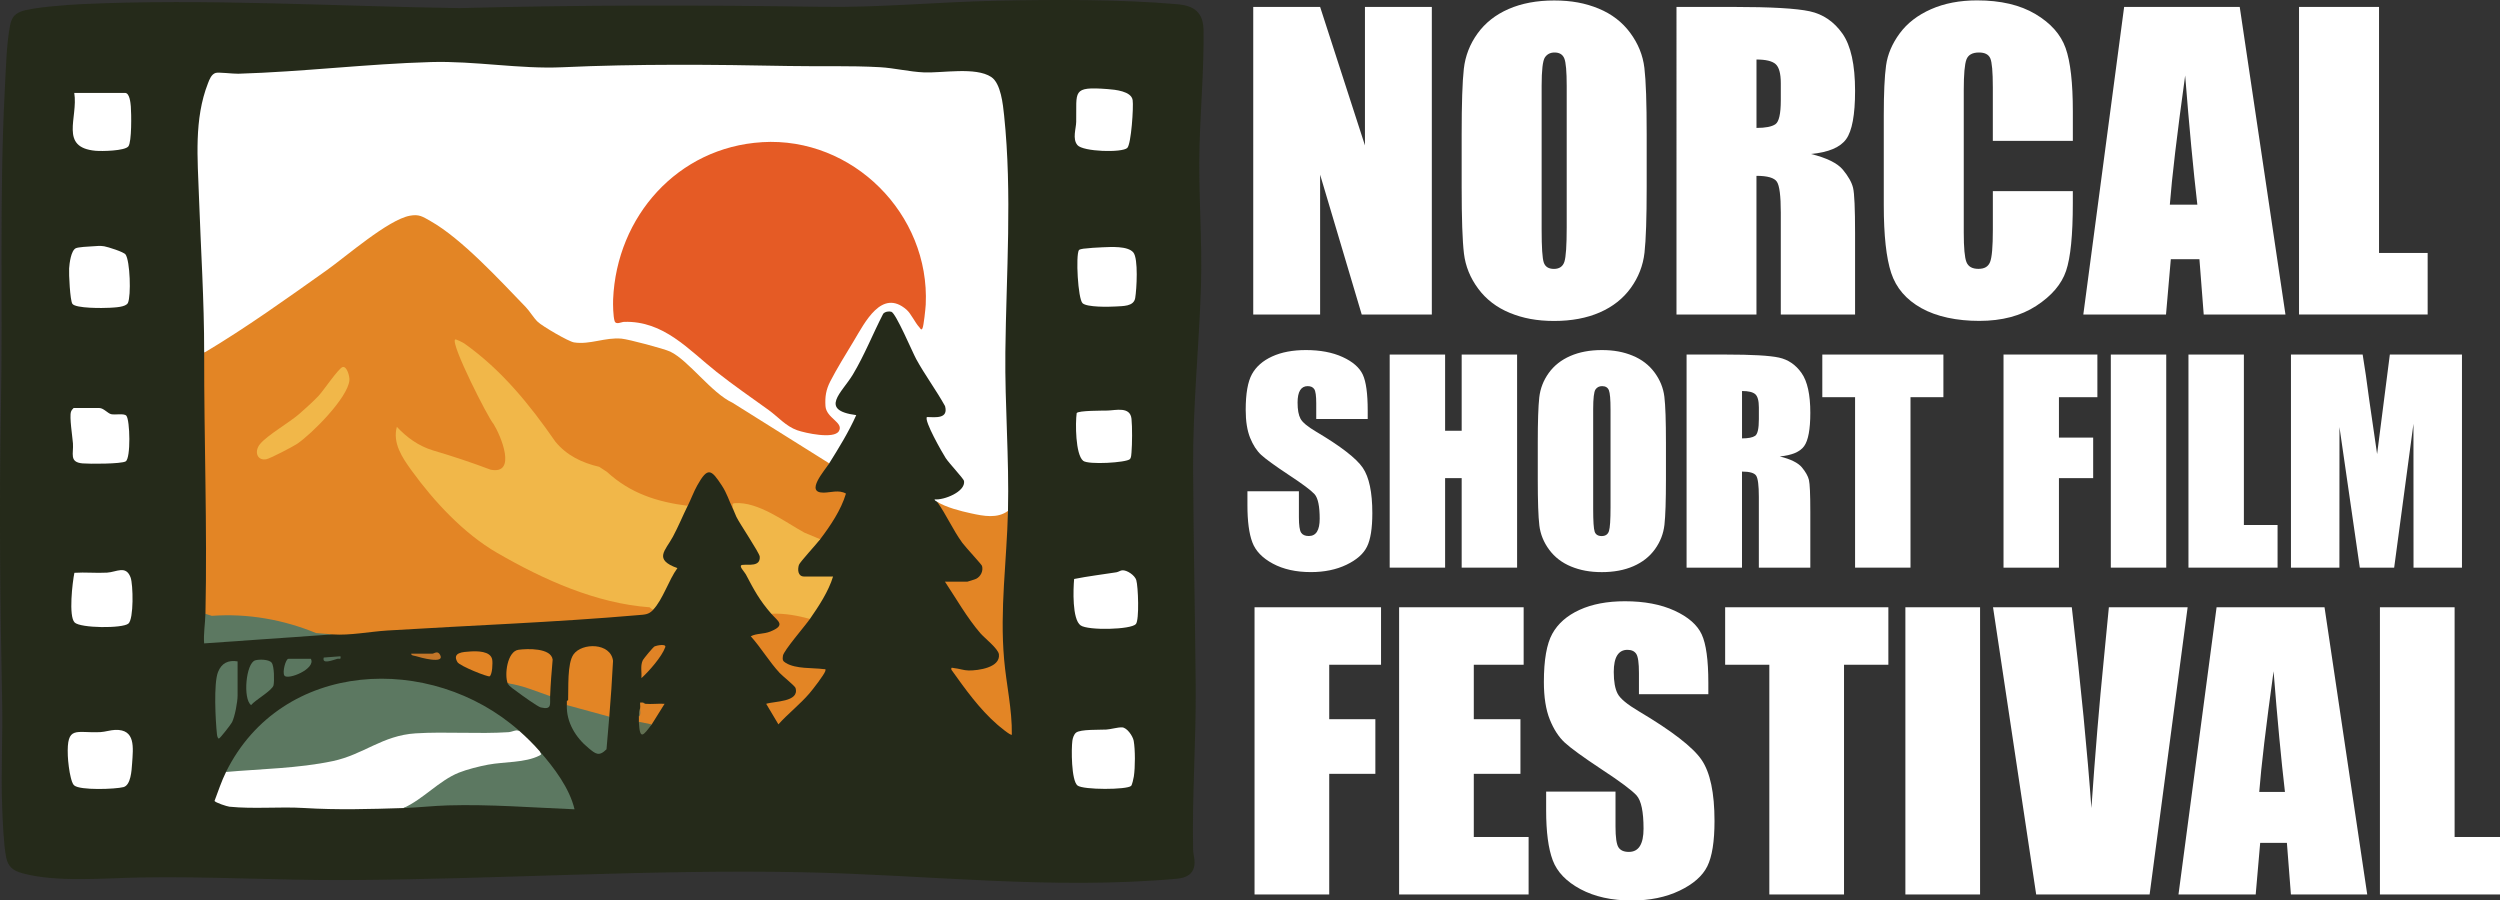 <svg xmlns="http://www.w3.org/2000/svg" id="Layer_1" data-name="Layer 1" viewBox="0 0 1114.71 401.51"><rect x="0" y="0" width="1114.71" height="401.51" fill="#333333" stroke="none"/><defs><style>      .cls-1 {        fill: #252a1a;      }      .cls-2 {        fill: #e55b25;      }      .cls-3 {        fill: #e28425;      }      .cls-4 {        fill: #617052;      }      .cls-5 {        fill: #5b7760;      }      .cls-6 {        fill: #e18425;      }      .cls-7 {        fill: #f1b749;      }      .cls-8 {        fill: #c37629;      }      .cls-9 {        fill: #fff;      }      .cls-10 {        fill: #556e59;      }      .cls-11 {        fill: #5d7761;      }      .cls-12 {        fill: #e38525;      }      .cls-13 {        fill: #5c7861;      }      .cls-14 {        fill: #e08326;      }    </style></defs><path class="cls-9" d="M638.43,3.09v137.14h-31.26l-18.55-62.34v62.34h-29.82V3.09h29.82l19.99,61.75V3.09h29.82Z"></path><path class="cls-9" d="M734.23,83.39c0,13.78-.33,23.54-.97,29.27-.65,5.73-2.68,10.97-6.1,15.71-3.42,4.74-8.03,8.39-13.85,10.93-5.82,2.54-12.59,3.81-20.33,3.81s-13.93-1.2-19.78-3.6c-5.84-2.4-10.55-6-14.1-10.8-3.56-4.8-5.68-10.02-6.35-15.67-.68-5.65-1.02-15.53-1.02-29.65v-23.46c0-13.78.32-23.53.97-29.27.65-5.73,2.68-10.97,6.1-15.71,3.42-4.74,8.03-8.39,13.85-10.93,5.82-2.54,12.59-3.81,20.33-3.81s13.93,1.2,19.78,3.6c5.84,2.4,10.55,6,14.1,10.8,3.56,4.8,5.68,10.02,6.35,15.67.68,5.65,1.02,15.53,1.02,29.65v23.46ZM698.57,38.32c0-6.38-.35-10.46-1.06-12.24-.71-1.78-2.16-2.67-4.36-2.67-1.86,0-3.29.72-4.28,2.16-.99,1.44-1.48,5.69-1.48,12.75v64.04c0,7.96.32,12.88.97,14.74.65,1.86,2.16,2.8,4.53,2.8s3.98-1.07,4.66-3.22c.68-2.15,1.02-7.26,1.02-15.33v-63.02Z"></path><path class="cls-9" d="M747.53,3.09h25.24c16.83,0,28.22.65,34.18,1.95,5.96,1.3,10.81,4.62,14.57,9.95,3.75,5.34,5.63,13.85,5.63,25.54,0,10.67-1.33,17.85-3.98,21.52-2.65,3.67-7.88,5.87-15.67,6.61,7.06,1.75,11.8,4.1,14.23,7.03,2.43,2.94,3.94,5.63,4.53,8.09s.89,9.22.89,20.29v36.17h-33.12v-45.57c0-7.34-.58-11.89-1.74-13.64-1.16-1.75-4.19-2.63-9.11-2.63v61.84h-35.66V3.09ZM783.19,26.55v30.49c4.01,0,6.82-.55,8.43-1.65s2.41-4.67,2.41-10.72v-7.54c0-4.35-.78-7.2-2.33-8.56-1.55-1.36-4.39-2.03-8.51-2.03Z"></path><path class="cls-9" d="M924.23,62.8h-35.66v-23.84c0-6.93-.38-11.26-1.14-12.97-.76-1.72-2.44-2.58-5.04-2.58-2.94,0-4.8,1.05-5.59,3.13-.79,2.09-1.19,6.61-1.19,13.55v63.7c0,6.66.39,11.01,1.19,13.04.79,2.03,2.57,3.05,5.34,3.05s4.39-1.02,5.21-3.06c.82-2.04,1.23-6.82,1.23-14.35v-17.24h35.66v5.34c0,14.2-1,24.26-3.01,30.2-2,5.94-6.44,11.14-13.3,15.61-6.86,4.47-15.32,6.7-25.37,6.7s-19.06-1.89-25.84-5.68c-6.78-3.78-11.27-9.02-13.47-15.71-2.2-6.69-3.3-16.76-3.3-30.2v-40.07c0-9.88.34-17.29,1.02-22.24.68-4.94,2.7-9.7,6.06-14.27,3.36-4.57,8.02-8.17,13.98-10.8,5.96-2.63,12.8-3.94,20.54-3.94,10.5,0,19.17,2.03,26.01,6.09,6.83,4.06,11.32,9.12,13.47,15.18,2.15,6.06,3.22,15.49,3.22,28.29v13.03Z"></path><path class="cls-9" d="M998.66,3.09l20.39,137.14h-36.45l-1.91-24.65h-12.76l-2.14,24.65h-36.87L947.12,3.09h51.54ZM979.76,91.27c-1.81-15.53-3.62-34.73-5.43-57.6-3.63,26.26-5.91,45.46-6.84,57.6h12.28Z"></path><path class="cls-9" d="M1060.77,3.09v109.7h21.68v27.44h-57.35V3.09h35.66Z"></path><path class="cls-9" d="M609.84,186.84h-22.95v-7.04c0-3.29-.29-5.38-.88-6.28-.59-.9-1.57-1.35-2.93-1.35-1.49,0-2.61.61-3.37,1.82-.76,1.21-1.14,3.05-1.14,5.52,0,3.17.43,5.56,1.29,7.16.82,1.61,3.15,3.54,6.98,5.81,11,6.53,17.92,11.88,20.78,16.07,2.86,4.19,4.28,10.94,4.28,20.25,0,6.77-.79,11.76-2.38,14.96-1.58,3.21-4.65,5.9-9.18,8.07-4.54,2.17-9.82,3.26-15.85,3.26-6.61,0-12.26-1.25-16.93-3.76-4.68-2.5-7.74-5.69-9.18-9.57-1.45-3.87-2.17-9.37-2.17-16.49v-6.22h22.95v11.56c0,3.56.32,5.85.97,6.87.65,1.02,1.79,1.53,3.43,1.53s2.87-.65,3.67-1.94c.8-1.29,1.2-3.21,1.2-5.75,0-5.59-.76-9.25-2.29-10.97-1.57-1.72-5.42-4.6-11.56-8.63-6.14-4.07-10.21-7.02-12.21-8.86-2-1.84-3.65-4.38-4.96-7.63-1.31-3.25-1.97-7.39-1.97-12.44,0-7.28.93-12.6,2.79-15.96,1.86-3.36,4.86-6,9.01-7.89,4.15-1.9,9.16-2.85,15.02-2.85,6.42,0,11.88,1.04,16.4,3.11,4.52,2.07,7.51,4.69,8.98,7.83,1.47,3.15,2.2,8.5,2.2,16.05v3.76Z"></path><path class="cls-9" d="M676.45,158.09v95.01h-24.71v-39.91h-7.39v39.91h-24.71v-95.01h24.71v33.98h7.39v-33.98h24.71Z"></path><path class="cls-9" d="M742.82,213.72c0,9.55-.23,16.31-.67,20.28-.45,3.97-1.86,7.6-4.23,10.89-2.37,3.29-5.57,5.81-9.6,7.57-4.03,1.76-8.73,2.64-14.08,2.64s-9.65-.83-13.7-2.49c-4.05-1.66-7.31-4.16-9.77-7.48-2.46-3.32-3.93-6.94-4.4-10.86-.47-3.91-.7-10.76-.7-20.54v-16.26c0-9.55.22-16.3.67-20.28.45-3.97,1.86-7.6,4.23-10.89,2.37-3.29,5.57-5.81,9.6-7.57,4.03-1.76,8.72-2.64,14.08-2.64s9.65.83,13.7,2.49c4.05,1.66,7.31,4.16,9.77,7.48,2.46,3.33,3.93,6.95,4.4,10.86.47,3.91.7,10.76.7,20.54v16.26ZM718.11,182.5c0-4.42-.24-7.25-.73-8.48-.49-1.23-1.5-1.85-3.02-1.85-1.29,0-2.28.5-2.96,1.5-.68,1-1.03,3.94-1.03,8.83v44.37c0,5.52.22,8.92.67,10.21.45,1.29,1.5,1.94,3.14,1.94s2.76-.74,3.23-2.23c.47-1.49.7-5.03.7-10.62v-43.66Z"></path><path class="cls-9" d="M752.03,158.09h17.49c11.66,0,19.55.45,23.68,1.35,4.13.9,7.49,3.2,10.09,6.9,2.6,3.7,3.9,9.6,3.9,17.69,0,7.39-.92,12.36-2.76,14.91-1.84,2.54-5.46,4.07-10.86,4.58,4.89,1.21,8.18,2.84,9.86,4.87,1.68,2.03,2.73,3.9,3.14,5.6.41,1.7.62,6.39.62,14.06v25.06h-22.95v-31.57c0-5.09-.4-8.24-1.2-9.45-.8-1.21-2.9-1.82-6.31-1.82v42.84h-24.71v-95.01ZM776.74,174.34v21.13c2.78,0,4.72-.38,5.84-1.14,1.11-.76,1.67-3.24,1.67-7.42v-5.22c0-3.01-.54-4.99-1.61-5.93-1.08-.94-3.04-1.41-5.9-1.41Z"></path><path class="cls-9" d="M866.53,158.09v19.01h-14.67v76h-24.71v-76h-14.61v-19.01h53.99Z"></path><path class="cls-9" d="M893.35,158.09h41.84v19.01h-17.14v18.02h15.26v18.08h-15.26v39.91h-24.71v-95.01Z"></path><path class="cls-9" d="M965.89,158.09v95.01h-24.71v-95.01h24.71Z"></path><path class="cls-9" d="M1000.51,158.09v76h15.02v19.01h-39.73v-95.01h24.71Z"></path><path class="cls-9" d="M1097.75,158.09v95.01h-21.6l-.03-64.14-8.6,64.14h-15.32l-9.07-62.68-.03,62.68h-21.6v-95.01h31.97c.95,5.71,1.93,12.45,2.93,20.2l3.51,24.17,5.68-44.37h32.15Z"></path><path class="cls-9" d="M559.38,270.77h56.4v25.63h-23.1v24.28h20.57v24.36h-20.57v53.79h-33.3v-128.06Z"></path><path class="cls-9" d="M623.84,270.77h55.53v25.63h-22.23v24.28h20.8v24.36h-20.8v28.16h24.44v25.63h-57.74v-128.06Z"></path><path class="cls-9" d="M761.71,309.52h-30.93v-9.49c0-4.43-.4-7.25-1.19-8.46-.79-1.21-2.11-1.82-3.95-1.82-2,0-3.52.82-4.55,2.45-1.03,1.64-1.54,4.12-1.54,7.44,0,4.27.58,7.49,1.73,9.66,1.1,2.16,4.24,4.77,9.41,7.83,14.82,8.8,24.16,16.02,28.01,21.66,3.85,5.64,5.77,14.74,5.77,27.29,0,9.12-1.07,15.85-3.2,20.17-2.14,4.32-6.26,7.95-12.38,10.88-6.12,2.93-13.24,4.39-21.36,4.39-8.91,0-16.52-1.69-22.82-5.06-6.3-3.37-10.43-7.67-12.38-12.89-1.95-5.22-2.93-12.63-2.93-22.23v-8.38h30.93v15.58c0,4.8.44,7.88,1.31,9.25.87,1.37,2.41,2.06,4.63,2.06s3.86-.87,4.94-2.61c1.08-1.74,1.62-4.32,1.62-7.75,0-7.54-1.03-12.47-3.08-14.79-2.11-2.32-7.3-6.2-15.58-11.63-8.28-5.48-13.76-9.46-16.45-11.94-2.69-2.48-4.92-5.9-6.68-10.28-1.77-4.38-2.65-9.97-2.65-16.77,0-9.81,1.25-16.98,3.76-21.51,2.5-4.53,6.55-8.08,12.14-10.64,5.59-2.56,12.34-3.84,20.25-3.84,8.65,0,16.02,1.4,22.11,4.19,6.09,2.8,10.12,6.32,12.1,10.56,1.98,4.25,2.97,11.46,2.97,21.63v5.06Z"></path><path class="cls-9" d="M841.99,270.77v25.63h-19.77v102.43h-33.3v-102.43h-19.7v-25.63h72.77Z"></path><path class="cls-9" d="M882.88,270.77v128.06h-33.3v-128.06h33.3Z"></path><path class="cls-9" d="M975.43,270.77l-16.95,128.06h-50.58l-19.24-128.06h35.12c4.08,35.27,7,65.12,8.74,89.54,1.72-24.68,3.55-46.59,5.48-65.72l2.31-23.81h35.12Z"></path><path class="cls-9" d="M1036.47,270.77l19.04,128.06h-34.03l-1.79-23.02h-11.91l-2,23.02h-34.43l16.99-128.06h48.13ZM1018.82,353.11c-1.69-14.5-3.38-32.43-5.07-53.79-3.39,24.52-5.52,42.45-6.39,53.79h11.46Z"></path><path class="cls-9" d="M1094.47,270.77v102.43h20.25v25.63h-53.55v-128.06h33.3Z"></path><path class="cls-1" d="M444.73.31c25.92-.51,54.36-.65,80.11,1.56,7.7.66,11.71,3.66,11.81,11.75.19,16.93-1.29,33.97-1.79,51.01-.61,21.23,1.32,42.49.62,63.7-.9,27.14-3.63,52.69-3.49,80.28.16,32.21.85,64.69,1.15,96.92.23,24.33-1.64,48.9-1.15,73.4.04,2.09.82,3.91.62,6.31-.37,4.52-3.61,6.18-7.78,6.56-55.88,5.05-111.07-1.75-166.84-2.88-67.82-1.37-135.29,3.11-203.01,3.49-31.06.18-61.98-1.74-92.9-1.15-15.8.3-37.06,2.24-52.07-1.89-4.04-1.11-6.39-2.74-7.26-7.08-1.16-5.78-1.56-16.67-1.79-22.87-.58-15.48.32-31.02,0-46.45C.06,269.14-.39,225.51.42,181.65c.87-47.21-.74-94.42,1.72-141.64.43-8.27.77-20.81,2.34-28.63.62-3.09,1.73-4.96,4.71-6.18,4.69-1.92,21.25-3.08,27.04-3.35,55.27-2.56,113.32.96,168.59,1.77,53.85-1.46,107.94-1.38,161.72-.58,26.11.39,52.13-2.21,78.18-2.72Z"></path><path class="cls-9" d="M504.36,350.4c-1.74,1.79-21.45,1.86-23.94-.17-2.75-2.25-2.77-16.38-2.26-20,.17-1.17.68-2.78,1.62-3.54,1.93-1.59,10.6-1.21,13.52-1.39,2-.12,5.11-1.06,7.01-.98,2.23.09,4.82,3.92,5.19,6,.71,3.98.68,11.83.07,15.86-.13.88-.75,3.75-1.22,4.23Z"></path><path class="cls-9" d="M51.35,325.45c9.16-.33,8.04,7.82,7.55,15.03-.21,3.05-.57,9.63-3.85,10.48-3.66.95-19.31,1.51-21.94-.74-.89-.77-1.26-2.48-1.56-3.6-.66-2.47-1.21-7.02-1.31-9.58-.54-13.88,3.63-10.02,14.61-10.61,1.95-.11,4.52-.91,6.5-.98Z"></path><path class="cls-9" d="M41.02,109.84c1.87-.08,3.53-.36,5.43-.03,1.67.29,8.71,2.5,9.53,3.66,2.03,2.87,2.52,18.43,1.06,21.58-.89,1.92-5.82,2.04-8.14,2.18-2.87.18-15.22.33-16.63-1.77-1.03-1.54-1.6-13.26-1.45-15.74.14-2.3.84-8.04,3-9.05,1.07-.5,5.66-.76,7.2-.83Z"></path><path class="cls-9" d="M500.33,254.29c2.13-.2,5.66,2.21,6.31,4.34.86,2.83,1.41,17.75-.16,19.62-2.12,2.52-21.32,2.96-24.65.6-3.82-2.71-3.3-16.21-2.89-20.69,6.22-1.25,12.54-1.99,18.81-2.98.92-.15,1.82-.82,2.59-.89Z"></path><path class="cls-9" d="M502.64,65.96c-2.26,2.21-19.78,1.72-22.25-1.28-2.3-2.79-.59-7.3-.53-10.32.27-13.75-2.12-15.86,14.02-14.64,3.38.26,10.53.93,11.15,4.9.46,2.94-.63,19.62-2.39,21.33Z"></path><path class="cls-9" d="M481.08,111.5c.19-.29,1.48-.55,1.95-.61,2.26-.29,6.22-.55,8.56-.63,3.62-.13,11.25-.69,13.74,2.3,2.3,2.76,1.48,16.44.84,20.31s-5.57,3.57-8.83,3.79c-2.91.19-12.7.38-14.64-1.46-2.07-1.95-3.11-21.4-1.63-23.69Z"></path><path class="cls-9" d="M33.27,277.54c-2.75-2.72-.96-17.97-.1-22.14,4.82-.32,9.73.21,14.55-.07,4.26-.25,8.41-3.44,10.5,2.14,1.17,3.12,1.47,18.51-.97,20.58-2.61,2.22-21.37,2.07-23.98-.5Z"></path><path class="cls-9" d="M33.11,41.43h22.65c2.04,0,2.44,4.42,2.57,6.03.26,3.1.45,15.86-1.1,17.81-1.63,2.05-11.91,2.21-14.65,1.96-16.24-1.5-7.67-14.67-9.47-25.8Z"></path><path class="cls-9" d="M32.82,181.93h11.47c1.89,0,3.76,2.4,5.28,2.75,1.82.41,5.76-.49,6.77.69,1.63,1.91,2.04,18.93-.3,20.35-1.94,1.18-16.22,1.17-19.23.9-6.08-.54-3.94-4.37-4.28-8.91-.23-3.02-1.63-11.82-.88-14.09.22-.67.67-1.21,1.17-1.69Z"></path><path class="cls-9" d="M503.78,204.73c-1.55,1.55-18.54,2.6-20.82.73-3.45-2.83-3.51-16.91-2.88-21.28.82-1.17,11.76-1.06,13.79-1.12,3.59-.1,10.09-1.92,10.65,3.7.38,3.76.31,11.15,0,14.97-.07.89-.1,2.37-.73,2.99Z"></path><path class="cls-13" d="M148.37,282.86l-57.35,4.02c-.34-4.43.48-8.79.57-13.19,12.32-1.3,24.87-.04,36.82,3.03,6.08,1.56,14.38,5.73,19.95,6.14Z"></path><path class="cls-7" d="M291.16,271.96c-2.85-.07-6-.26-8.82-.65-21.2-2.93-53.07-17.31-70.5-29.85-9.56-6.88-33.42-32.46-36.13-43.58-.38-1.57-.98-9.65,1.6-9.06,4.01,4.44,7.18,7.29,12.77,9.61,6.74,2.79,13.89,4.54,20.79,6.73,4.53,1.44,14.35,8.01,13.21-2.31-1.04-9.39-13.28-26.2-17.49-36.42-1.06-2.57-5.1-13.18-4.76-15.2.56-3.3,8.72,2.84,9.88,3.77,10.07,8.03,19.07,17.38,26.92,27.56,8.31,10.77,10.02,17.77,23.83,23.19,1.16.45,2.55.16,3.88.7,4.44,1.81,12.35,9.28,17.8,12.02,6.6,3.32,13.82,4.3,21.06,5.35,1.61.23,1.56-.57,1.43,1.7-2.24,4.56-4.17,9.28-6.58,13.77-3.37,6.27-8.81,10.11,1.99,14.03-3.89,5.31-6.47,14.02-10.89,18.64Z"></path><path class="cls-12" d="M449.44,227.81c-.54,22.44-3.69,43.75-1.72,66.23.98,11.17,3.61,22.29,3.44,33.55-.51.58-5.87-3.99-6.58-4.6-7.91-6.9-14.3-15.86-20.37-24.37-.22-1.32.44-.79,1.28-.71,2.09.19,4.24,1.03,6.44,1.05,4.29.04,14.13-1.28,13.48-7.16-.28-2.55-6.39-7.26-8.32-9.5-5.89-6.84-10.75-15.41-15.76-22.95h10.04c.2,0,3.5-1.08,3.89-1.27,2.02-1.03,3.27-3.52,2.6-5.77-.19-.64-7.4-8.4-8.73-10.21-4.24-5.78-7.21-12.69-11.24-18.3,7.46,1.08,18.11,6.02,25.48,5.11,1.92-.24,3.83-1.64,6.06-1.1Z"></path><path class="cls-9" d="M449.44,227.81c-4.72,3.49-10.85,2.31-16.47,1.08-4.88-1.06-10.93-2.62-15.07-5.1-.22-.3-1.21-.45-1.15-1.14,3.95.47,13.85-3.34,13.1-8.19-.15-.99-6.76-8-8.18-10.21s-9.81-16.81-8.36-18.3c4.01.12,9.62.82,8.07-4.88-3.89-7.03-9.07-14-12.88-20.99-1.71-3.15-9.02-20.46-11.07-21.07-1.13-.34-2.85-.04-3.64.91-4.62,8.97-8.3,18.38-13.5,27.06-4.85,8.11-15.34,15.89,1.49,18.12-3.36,7.53-7.7,14.54-12.05,21.5l-.94.76-46.56-29.03c-7.14-6.26-14.22-12.57-21.24-18.94-12.43-6.09-26.34-9.16-40.16-5.44-9.59.48-21.81-8.15-26.98-15.96-12.22-13.04-24.38-25.55-38.83-36.17-4.65-3.42-9.01-6.07-14.63-3.76-6.19,2.55-11.69,6.5-17.09,10.46-21.22,16.44-43.65,32.37-66.77,46.78-.8.5-1.72.83-2.65,1.17s-1.89.59-2.85.82c.04-23.23-1.51-46.43-2.32-69.65-.59-16.94-2.24-34.48,4.02-50.51.66-1.7,1.52-4.05,3.45-4.62,1.31-.39,7.76.43,10.07.37,28.59-.85,57.3-4.39,85.97-5.21,19.41-.56,39.59,3.19,58.51,2.32,33.42-1.54,67.4-1.21,100.93-.56,13.37.26,27.38-.22,40.75.54,6.29.36,13.12,2.03,19.48,2.31,8.27.37,23.06-2.56,30.07,2.04,4.33,2.84,5.25,12.32,5.76,17.18,3.65,34.95.94,70.5.55,105.49-.26,23.71,1.74,47.32,1.17,70.85Z"></path><path class="cls-2" d="M339.79,63.39c40.41-2.46,74.89,32.09,72.98,72.4-.08,1.72-.91,9.57-1.45,10.59-.6,1.13-.93.06-1.35-.39-2.07-2.23-3.69-6.11-5.81-7.95-11.04-9.56-18.6,5.9-23.42,13.89-3.24,5.38-7.78,12.7-10.54,18.13-1.91,3.76-2.38,6.8-2.14,10.95.33,5.52,8.34,7.33,5.97,11.25-2.2,3.64-14.97.84-18.53-.41-5.1-1.79-8.52-5.95-12.77-9.02-7.76-5.61-15.64-11.01-23.17-16.97-12.57-9.94-23.56-22.89-41.3-22.35-1.21.04-3.64,1.47-4.22-.38-.65-2.07-.75-7.35-.66-9.65,1.56-36.99,28.82-67.8,66.4-70.08Z"></path><path class="cls-12" d="M369.73,206.59c-2.04,3.26-10.91,13.09-2.58,13.07,3.14,0,6.88-1.4,10.05.42-2.24,7.42-6.86,14.22-11.48,20.35l-1,.73c-6.95-2.78-13.63-6.29-20.01-10.53-2.52-1.35-5.09-2.65-7.8-3.59-3.2-1.11-7.9-2.68-10.19-.36-1.76-3.58-2.51-6.61-4.92-10.27-4.7-7.15-6.22-8.32-10.86-.06-1.61,2.86-2.81,6.18-4.29,9.19-13.89-1.78-25.62-5.61-36.01-15.13l-3.47-2.27c-7.52-1.73-14.51-5.04-19.54-11.22-11.39-16.43-23.97-32.01-40.6-43.77-.57-.41-3.81-2.05-4.11-1.77-2.07,1.94,14.72,35,17.15,37.68,3.15,4.98,10.65,22.74-1.32,20.36-8.37-3.15-16.92-6.01-25.65-8.58-6.4-1.94-11.69-5.74-16.15-10.53-1.97,7.3,2.41,13.74,6.56,19.47,9.98,13.79,23.3,28.13,38.12,36.71,20.58,11.92,44.13,22.55,68.01,24.29l1.53,1.2c-1.99,2.08-3.59,2.03-6.6,2.29-37.15,3.22-74.64,4.58-111.84,6.86-7.63.47-16.88,2.3-24.35,1.74l-7.44-.6c-14.55-5.99-30.51-8.85-46.5-7.68l-2.83-.9c.83-38.77-.65-77.67-.57-116.41,18.86-11.24,36.76-24.11,54.66-36.81,8.69-6.16,27.37-22.51,37.06-24.29,4.17-.77,5.73.43,9.16,2.37,13.99,7.89,31,26.48,42.5,38.36,1.83,1.89,3.53,4.89,5.41,6.64,2.07,1.93,13.61,8.72,16.12,9.12,7.07,1.11,13.79-2.34,21.17-1.68,3.1.28,19.05,4.51,21.73,5.79,8.21,3.94,18.38,18.45,27.7,22.76l43.19,27.06Z"></path><path class="cls-7" d="M152.76,163.66c1.93-.51,3.19,4.19,3.04,5.87-.69,7.87-16.79,23.94-23.3,28.36-1.86,1.26-12.12,6.6-13.81,6.89-4.18.71-5.39-3.61-2.74-6.8,3.33-4.01,12.92-9.45,17.52-13.45,2.4-2.09,6.49-5.79,8.59-8.04s8.92-12.34,10.7-12.82Z"></path><path class="cls-9" d="M231.52,325.87c3.26,2.88,6.32,5.9,9.18,9.18l1.25,2.21c-.16,1.15-8.13,3.13-9.73,3.19-12.3.15-23.58,3.07-33.84,8.77l-13.72,9.83-4.75,1.24c-15.18.48-29.31.9-44.42-.02-10.7-.65-22.37.52-33.22-.58-1.02-.1-6.42-1.86-6.61-2.6,1.62-4.27,3.09-8.77,5.11-12.86l1.5-.9c15.63-1.05,31.18-2.8,46.64-5.25l7.84-2.52c12.64-6.59,22.14-9.72,36.72-10,12.04.49,23.93.22,35.67-.82l2.38,1.14Z"></path><path class="cls-13" d="M231.52,325.87c-1.58-.63-3.03.48-4.85.6-13.43.87-27.93-.31-41.34.52-14.85.93-23.21,9.47-36.94,12.37-15.35,3.25-31.98,3.47-47.62,4.85,24.86-50.25,91.37-53.19,130.75-18.35Z"></path><path class="cls-7" d="M326.72,226.66c.24-.89-.79-2.18.85-2.3,10.45-.81,22.33,8.31,31.06,13.12l7.09,2.95c-1.59,2.11-9.11,10.24-9.49,11.44-.67,2.12-.49,5.19,2.32,5.19h12.9c-2.03,6.65-6.33,13.17-10.32,18.92-2.64.55-5.52.32-8.67-.69-3.09-.01-5.93-.55-8.54-1.61-5.3-6.09-7.7-10.61-11.37-17.59-.66-1.25-3.55-3.95-1.54-4.21,2.66-.34,8.08.99,7.75-3.69-.12-1.66-8.9-14.63-10.41-17.72-.63-1.28-1.07-2.71-1.62-3.83Z"></path><path class="cls-13" d="M240.7,335.05c6.36,7.29,13.21,16.31,15.48,25.8-18.81-.76-37.66-2.29-56.51-1.74-6.51.19-13.2.97-19.76,1.17,8.81-3.93,15.84-12.21,24.67-15.76,3.66-1.47,9.15-2.84,13.06-3.57,7.26-1.36,16.46-.78,22.9-4.06,1.34-.68.65-.82.15-1.85Z"></path><path class="cls-12" d="M361.13,275.98c-2.14,3.08-11.71,14.14-12.03,16.39-.24,1.73-.18,2.36,1.29,3.24,4.53,2.73,11.81,2.08,16.77,2.73.65.09,1.17-.21.84.85-.53,1.73-5.67,8.34-7.15,10.05-4.11,4.77-9.53,9.02-13.77,13.74l-5.45-9.16c3.59-1.21,14.93-.72,13.09-7.05-.27-.93-5.77-5.3-7.08-6.71-4.7-5.09-8.26-11.19-12.88-16.35,2.57-1.38,5.72-.89,8.76-2.13,7.07-2.88,3.31-4.57.41-7.91,5.88-.3,11.6.8,17.2,2.29Z"></path><path class="cls-12" d="M271.67,319.56c-.23.4-.58.97-.95.93-3.59-.4-13.87-3.41-17.46-4.76l-.51-1.33c.02-.57-.02-1.15,0-1.72l.57-.57c.2-5.21-.46-16.24,2.37-20.28,3.77-5.38,16.66-5.32,17.65,2.84-.44,8.29-.96,16.63-1.67,24.89Z"></path><path class="cls-12" d="M245.29,310.39l-2.08.49c-5.76-1.81-11.37-3.88-16.84-6.22-1.51-3.64-.23-14.27,4.84-14.94,3.94-.52,14.48-.89,15.21,4.38-.49,5.43-.91,10.85-1.13,16.3Z"></path><path class="cls-13" d="M105.94,294.9v15.2c0,2.81-1.17,9.21-2.45,11.89-.44.92-5.4,7.29-5.87,7.31-.6.03-.83-1.39-.89-1.97-.64-6.05-1.53-22.59.48-27.68,1.57-3.98,4.57-5.45,8.73-4.75Z"></path><path class="cls-13" d="M271.67,319.56l-1.24,14.53c-3.39,3.42-4.91,2-7.95-.48-5.8-4.73-10-11.59-9.74-19.22l18.92,5.16Z"></path><path class="cls-13" d="M113.79,294.44c1.72-.52,6.15-.49,7.34,1.05s1.21,8.11.85,10.01c-.44,2.31-8.27,6.66-10.02,8.89-3.73-2.78-2.3-18.71,1.83-19.95Z"></path><path class="cls-3" d="M209.61,290.49c2.99-.21,9.11-.28,9.85,3.57.28,1.47.09,6.56-1.11,7.49-.63.49-13.38-4.6-14.39-6.33-2.54-4.36,2.58-4.52,5.64-4.73Z"></path><path class="cls-11" d="M245.29,310.39c-.14,3.6.96,6.24-4.18,5.04-1.32-.31-8.76-5.64-10.34-6.86-1.28-1-3.82-2.49-4.41-3.91,6.6.93,12.69,3.59,18.92,5.73Z"></path><path class="cls-5" d="M138.62,293.76c2.35,4.49-10.32,9.6-11.79,7.49-1.06-1.51.57-7.49,1.76-7.49h10.04Z"></path><path class="cls-6" d="M286.58,313.25l1.15.57c2.76.25,5.8-.18,8.6,0l-5.73,9.17c-1.33,1.38-5.37.8-5.73-1.15-.04-.75-.02-1.54,0-2.29l.57-4.01c.13-.67-.11-1.57,0-2.3.38.01.77-.02,1.14,0Z"></path><path class="cls-14" d="M286.01,302.36c.19-2.59-.54-5.35.52-7.79.38-.88,4.7-6.07,5.37-6.37.91-.41,5.33-1.3,4.72.39-1.52,4.23-7.23,10.71-10.61,13.77Z"></path><path class="cls-8" d="M192.81,291.46c.74-.01,2.35-1.57,3.45.57,2.2,4.26-9.05,1.09-10.86.53-.66-.2-2.13-.21-2.05-1.1,3.15-.04,6.31.06,9.46,0Z"></path><path class="cls-4" d="M290.59,323c-3.87,5.12-5.31,7.24-5.73-1.15l5.73,1.15Z"></path><path class="cls-10" d="M151.81,292.61c.3,1.77-.49.89-1.4,1.15-2.09.59-6.97,2.61-6.05-.57l7.45-.57Z"></path><path class="cls-4" d="M284.86,319.56c.06-1.89.25-2.41.57-4.01-.14,1.26.51,3.2-.57,4.01Z"></path><path class="cls-4" d="M287.72,313.83l-1.15-.57c1.02.07,1.08.57,1.15.57Z"></path><path class="cls-13" d="M252.74,312.68c.01-.4.57-.53.57-.57l-.57.57Z"></path></svg>